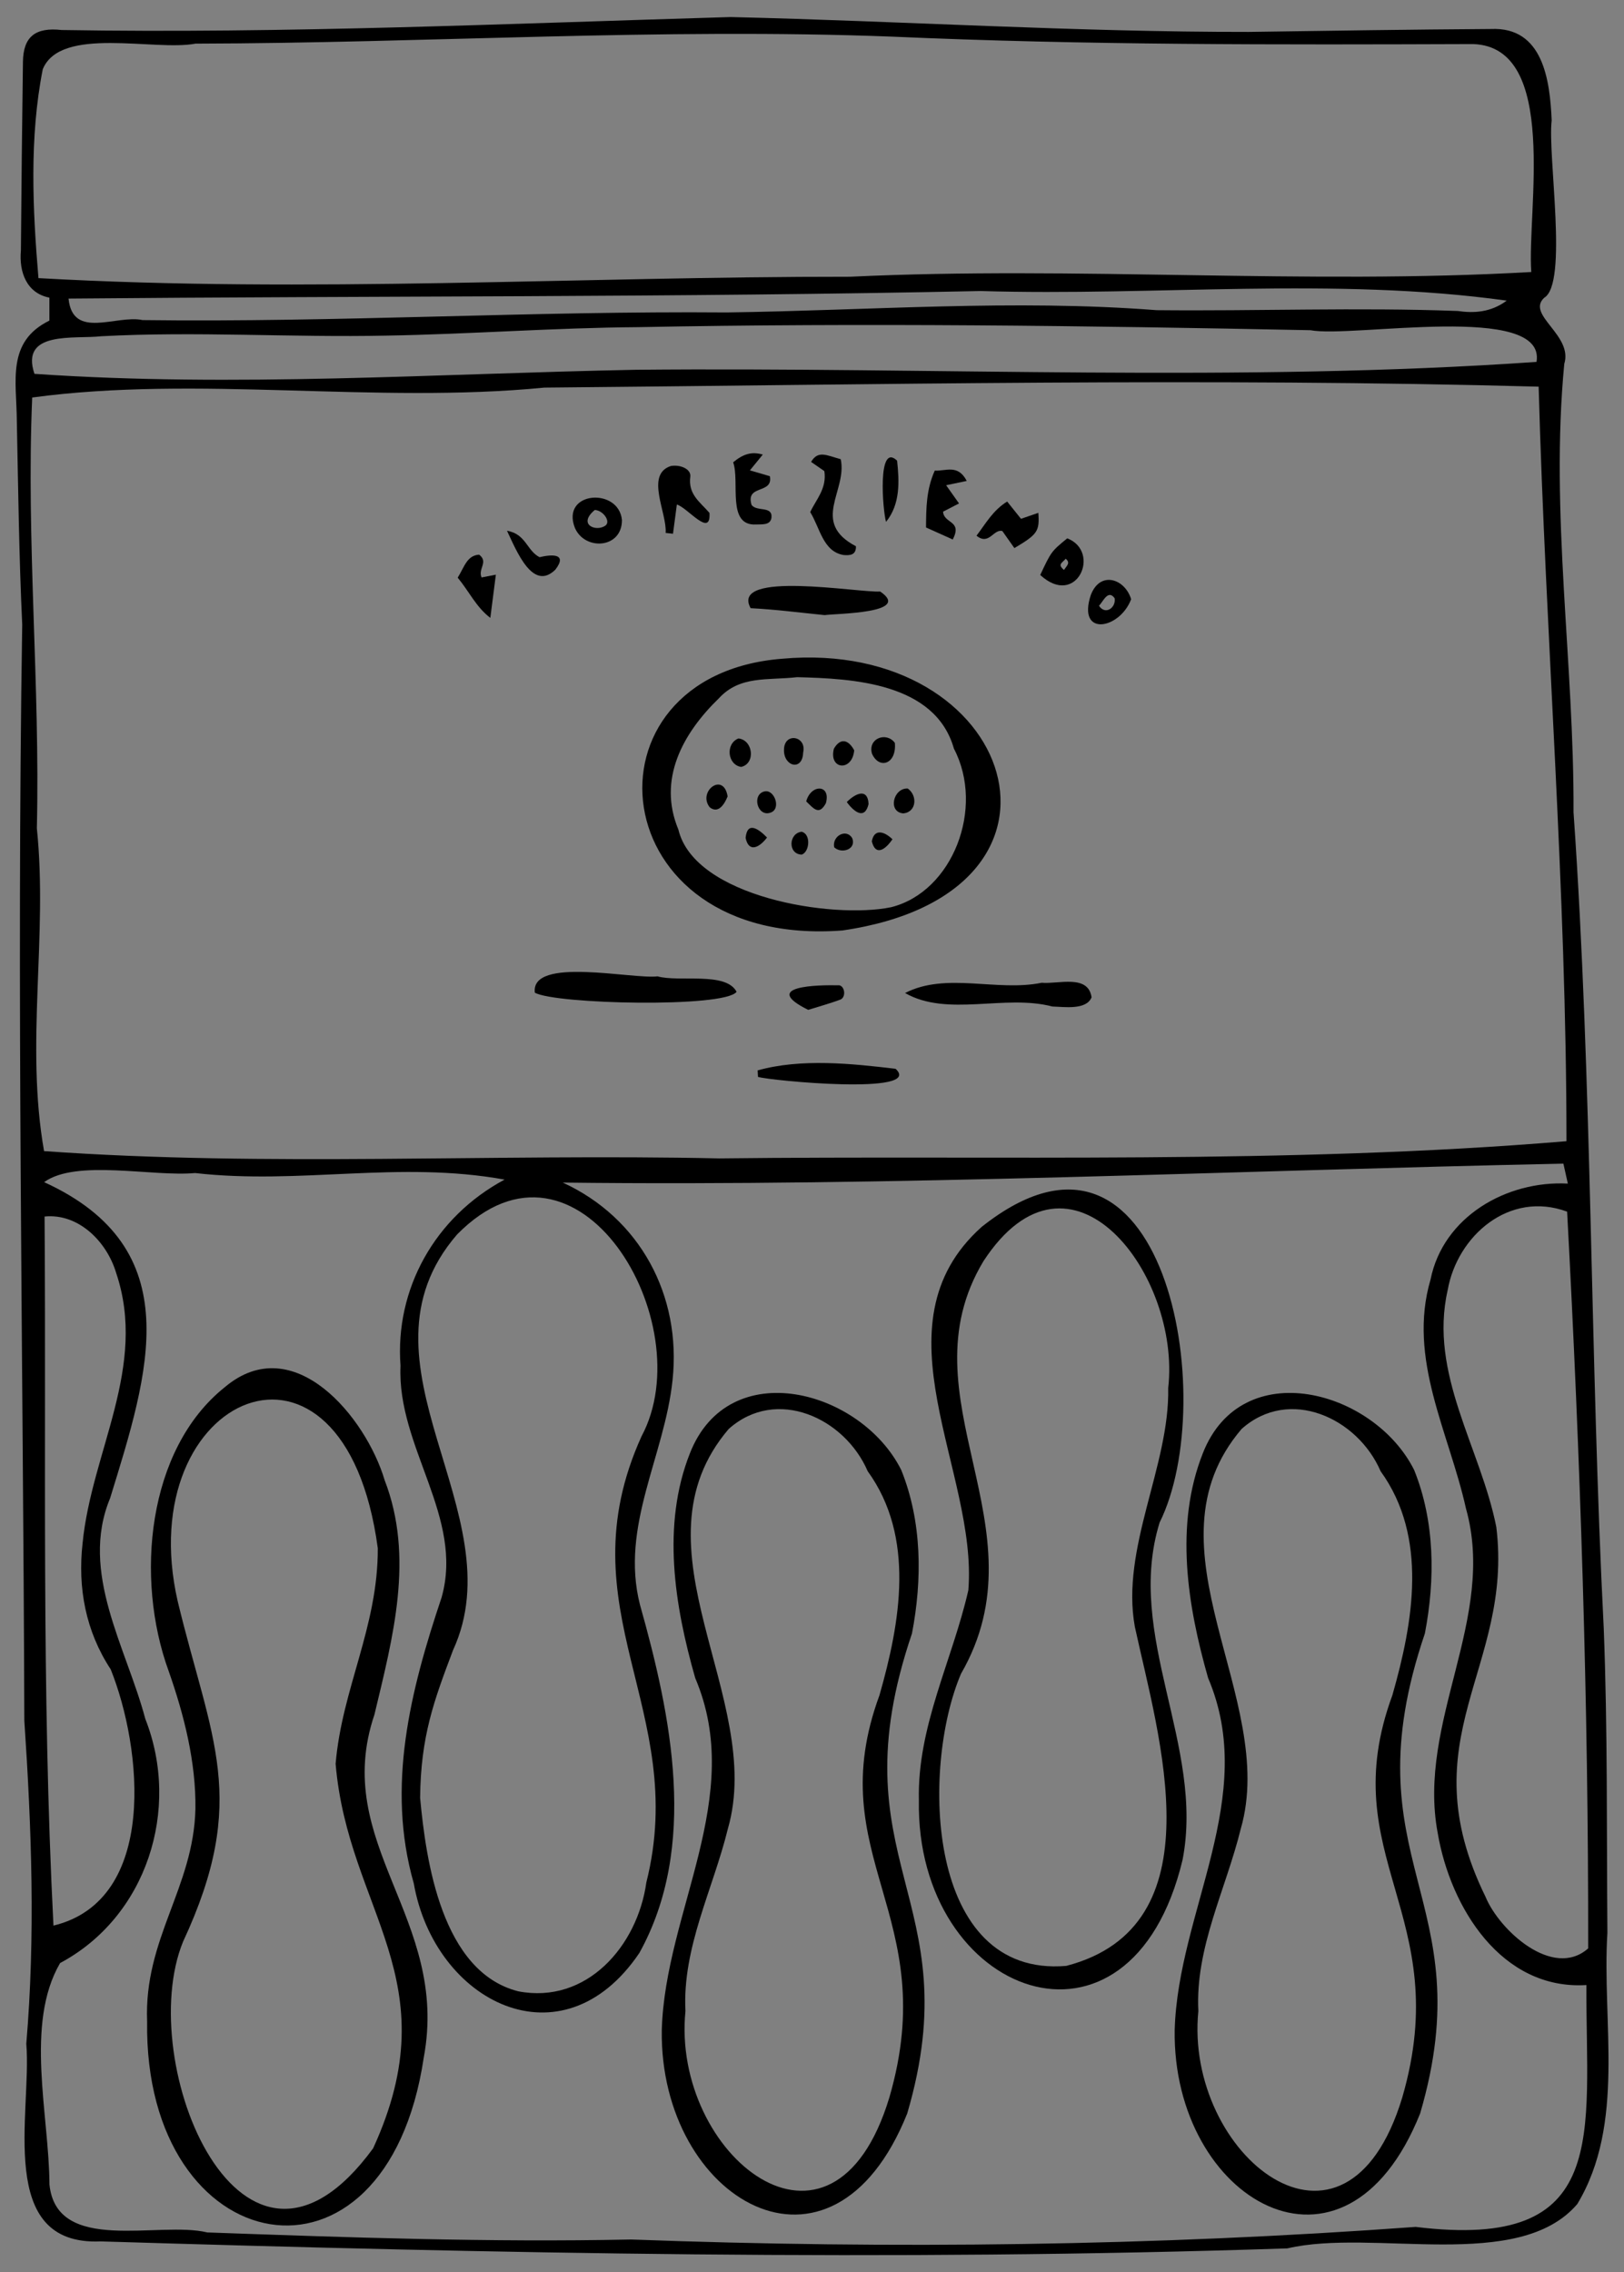 <?xml version="1.0" encoding="utf-8"?>
<!-- Generator: Adobe Illustrator 24.1.2, SVG Export Plug-In . SVG Version: 6.00 Build 0)  -->
<svg version="1.1" id="Capa_1" xmlns="http://www.w3.org/2000/svg" xmlns:xlink="http://www.w3.org/1999/xlink" x="0px" y="0px"
	 viewBox="0 0 222.97 311.9" style="enable-background:new 0 0 222.97 311.9;" xml:space="preserve">
<rect x="0" y="0" width="222.97" height="311.9" fill="#808080" stroke="none"/>
<style type="text/css">
	.st0{fill:#FFFFFF;}
</style>
<g>
	<path d="M206.87,41.27c-23.79-3.3-48.22-0.59-72.22-1.32c-41.69,0.89-83.6,0.66-125.24,1.04c0.57,5.7,6.56,2.18,10.17,2.95
		c26.74,0.34,53.46-1.27,80.2-1.05c19.69-0.27,39.4-1.83,59.01-0.31c13.81,0.14,27.57-0.4,41.35,0.11
		C202.34,43.01,204.67,42.9,206.87,41.27 M7.34,264.34c14.4-3.49,12.18-24.4,7.86-35.18c-3.44-5.23-4.55-11.19-3.86-17.32
		c1.23-12.58,8.96-24.21,4.6-37.12c-1.27-4.25-5.14-8.19-9.82-7.72C6.36,199.31,5.68,231.97,7.34,264.34 M210.96,49.68
		c1.39-8.24-25.31-3.25-31.03-4.35c-30.8-0.62-61.5-1.02-92.29-0.42c-11.51,0.08-23,0.96-34.49,1.16
		c-13.09,0.28-26.21-0.61-39.27,0.09c-3.62,0.42-11.17-0.83-9.15,5.16c27.5,1.89,55.11-0.03,82.63-0.56
		C128.43,50.37,170.23,52.52,210.96,49.68 M215.16,166.33c-7.94-2.93-15.09,3.32-16.4,10.78c-2.61,11.49,4.52,21.62,6.68,32.52
		c2.37,19.44-12.2,28.87-1.48,50.76c1.9,4.61,9.26,11.34,14.09,7.08C218.1,233.77,216.97,199.97,215.16,166.33 M57.68,246.8
		c0.8,8.63,2.96,23.9,13.48,26.56c9.38,1.8,16.36-6.21,17.58-14.94c5.97-23.75-11.45-37.41-0.66-61.25
		c8.32-15.52-8.75-44.57-25.33-27.7c-15.3,17.71,8.14,38.18-0.55,57.06C59.57,233.49,57.77,238.33,57.68,246.8 M210.24,37.34
		c-0.61-8.3,3.87-30.9-7.98-31.29c-26.61,0.09-53.18,0.16-79.76-1.02C90.64,3.81,58.7,5.92,26.85,5.99
		C21.21,7.06,8.31,3.52,5.87,9.51c-1.85,9.37-1.39,19.22-0.59,28.67c37.04,2.09,74.32-0.22,111.44-0.19
		C147.88,36.51,179.21,39.11,210.24,37.34 M69.28,161.93c-14.53-2.63-28.07,0.74-42.5-0.9c-5.8,0.54-16.33-1.94-20.72,1.25
		c19.97,9.12,14.37,26.15,9.06,43.38c-4.24,10.2,2.23,20.49,4.83,30.3c4.9,12.43,0.18,27.19-11.7,33.52
		c-4.87,8.37-1.5,20.87-1.46,30.4c0.98,9.65,15.04,4.96,21.67,6.58c19.39,0.69,38.75,1.38,58.18,0.97
		c35.87,1.33,71.88,0.89,107.72-1.73c26.94,3.33,23.35-12.65,23.45-33.2c-11.67,0.72-18.67-10.65-20.41-20.83
		c-2.9-15.34,8.13-29.46,3.87-44.6c-2.32-10.45-8.06-20.52-4.86-31.42c1.72-8.61,10.43-13.62,18.85-13.17
		c-0.18-0.81-0.37-1.68-0.61-2.74c-45.88,0.96-91.56,3.15-137.38,2.6c10.6,4.87,16.31,15.5,15.07,27.11
		c-1.09,10.44-7.21,20.06-4.48,30.82c4.31,15.3,8.03,33.21-0.08,47.83c-10.6,15.68-28.11,6.74-30.97-9.56
		c-3.81-13.3-0.45-26.52,3.82-39.25c3.12-11.04-6.14-20.64-5.64-31.79C54.2,176.97,59.7,167.06,69.28,161.93 M211.25,53.08
		c-45.38-1.24-91.05-0.27-136.52,0.13c-23.26,2.27-47.55-1.72-70.31,1.36c-0.84,19.67,1.1,39.44,0.64,59.14
		c1.53,14.76-1.61,29.63,0.99,44.31c30.65,2.18,61.85,0.33,92.69,1c38.69-0.45,77.96,0.84,116.33-2.36
		C215.08,122.16,212.2,87.43,211.25,53.08 M6.78,44.01v-3.15c-3.15-0.62-4.18-3.54-3.91-6.48c0.07-8.63,0.16-17.26,0.28-25.9
		C3.2,5.02,4.87,3.72,8.46,4.12c30.58,0.51,61.27-0.88,91.84-1.78c23.73,0.56,47.45,2.07,71.17,2.04
		c11.08-0.16,22.16-0.33,33.24-0.4c7.14-0.32,8.09,7,8.33,12.54c-0.58,4.83,2.3,22.4-1.03,24.36c-2.52,2.35,3.99,5.11,2.76,9.07
		c-1.97,20.55,1.37,41.03,1.27,61.54c2.61,37.33,2.25,74.7,4.15,112.06c0.54,13.87,0.39,27.87,0.5,41.79
		c-0.77,12.32,2.52,26.15-4.13,37.22c-8.08,9.46-28.01,3.31-39.81,6.09c-54.34,1.81-108.61,0.69-162.93-0.96
		c-14.48,0.64-9.42-17.75-10.21-27.13c1.26-14.82,0.73-29.57-0.27-44.38C3.18,185.96,2.26,135.9,3.05,85.73
		C2.61,76.42,2.5,67.08,2.31,57.77C2.28,52.33,0.86,46.92,6.78,44.01"/>
	<path d="M109.44,92.96c-4.03,0.46-7.84-0.26-10.74,2.9c-4.99,4.84-8.43,11.15-5.56,18.02c2.21,9.27,21.14,12.32,29.2,10.66
		c8.46-2.11,12.9-13.62,8.63-21.77C128.4,93.71,117.05,93.15,109.44,92.96 M107.37,90.43c31.99-2.9,43.78,32.14,8.3,37.3
		C82.44,130.25,78.94,92.67,107.37,90.43"/>
	<path d="M101.13,136.15c-1.61,2.23-24.95,1.71-27.7,0.12c-0.61-5.01,13.44-1.81,16.85-2.24
		C93.27,134.87,99.65,133.34,101.13,136.15"/>
	<path d="M124.26,136.32c5.64-2.91,12.58-0.15,18.76-1.41c2.27,0.21,6.39-1.21,6.85,2c-0.73,1.79-3.79,1.3-5.38,1.26
		C137.93,136.45,130.11,139.65,124.26,136.32"/>
	<path d="M113.22,84.44c-3.4-0.34-6.86-0.79-10.16-0.95c-2.9-5.26,14.94-2.09,17.78-2.29C125.29,84.2,114.89,84.21,113.22,84.44"/>
	<path d="M104.02,146.94c5.95-1.67,12.91-0.94,18.94-0.22c3.99,3.67-17.32,1.62-18.89,1.11
		C104.06,147.54,104.04,147.24,104.02,146.94"/>
	<path d="M110.96,138.63c-6.6-3.28,1.27-3.44,4.29-3.37c0.76,0.18,0.92,1.62,0.14,1.96C113.95,137.75,112.47,138.16,110.96,138.63"
		/>
	<path d="M51.87,212.54c-4.58-34.13-33.98-21.14-27.47,7.29c4.58,18.98,9.87,27.09,0.73,46.72c-6.78,16.6,8.1,52.99,26.1,28.36
		c10.6-23.09-3.45-32.61-5.15-52.78C46.94,231.84,51.91,223.33,51.87,212.54 M20.2,277.5c-0.46-11.36,6.38-18.35,6.63-29.18
		c0.09-6.39-1.55-12.89-3.68-18.94c-4.62-12.68-2.97-30.43,7.72-38.96c9.45-7.97,19.38,4.15,21.94,12.77
		c4.09,10.6,1.15,21.52-1.4,32.18c-6.02,17.78,10.35,27.97,6.77,47.08C53.01,317.08,19.72,310.47,20.2,277.5"/>
	<path d="M94.11,276.07c-1.97,19.65,20.19,37.69,28,11.85c7.29-25.08-9.54-32.99-1.36-55.21c2.86-10.01,4.94-21.69-1.62-30.75
		c-3.14-7.3-12.52-11.65-19.08-5.8c-13.94,16.32,5.08,36.95-0.12,54.9C97.9,259.34,93.66,267.37,94.11,276.07 M90.86,278.68
		c0.46-16.31,11.54-32,4.59-48.33c-2.84-9.94-4.62-21-0.73-30.84c5.35-13.66,23.53-8.7,29.02,2.29c2.85,7.07,2.9,15.01,1.47,22.44
		c-10.67,31.43,8.04,36.27-0.65,65.89C114.2,315.99,90.53,301.95,90.86,278.68"/>
	<path d="M164.53,276.07c-1.97,19.65,20.19,37.69,28,11.85c7.29-25.08-9.54-32.99-1.36-55.21c2.86-10.01,4.93-21.69-1.62-30.75
		c-3.14-7.3-12.52-11.65-19.08-5.8c-13.94,16.32,5.08,36.95-0.12,54.9C168.32,259.34,164.08,267.37,164.53,276.07 M161.28,278.68
		c0.46-16.31,11.54-32,4.59-48.33c-2.84-9.94-4.62-21-0.73-30.84c5.35-13.66,23.53-8.7,29.02,2.29c2.85,7.07,2.9,15.01,1.47,22.44
		c-10.67,31.43,8.04,36.27-0.65,65.89C184.62,315.99,160.95,301.95,161.28,278.68"/>
	<path d="M160.39,190.55c1.78-15.51-13.43-35.67-25.36-17.43c-11.29,18.75,8.56,36.48-3.09,56.65c-5.51,12.93-4.82,41.74,14.45,40.1
		c20.85-5.42,12.71-31.42,9.42-46.56C153.85,212.5,160.61,201.19,160.39,190.55 M126.16,247.15c-0.24-10.17,4.58-19.16,6.79-28.85
		c1.33-16.33-13.28-36.33,1.82-49.87c25.16-19.99,32.85,23.66,24.44,40.58c-4.8,15.53,6.21,30.63,3.15,46.31
		C155.21,285.17,125.7,273.98,126.16,247.15"/>
	<path d="M101.39,101.37c2.03,0.24,2.37,3.45,0.37,3.91C99.87,104.99,99.57,102.09,101.39,101.37"/>
	<path d="M122.86,101.98c0.27,2.91-2.16,3.7-3.14,1.48C119.12,101.36,121.7,100.4,122.86,101.98"/>
	<path d="M99.9,109.33c-0.41,1.01-1.25,2.45-2.46,1.49C95.74,108.66,99.34,105.88,99.9,109.33"/>
	<path d="M117.28,103c-0.27,2.98-3.53,2.65-2.79-0.22C115.36,101.27,116.47,101.49,117.28,103"/>
	<path d="M110.27,103.31c-0.09,2.61-2.71,1.9-2.63-0.4C107.67,100.47,110.8,101.02,110.27,103.31"/>
	<path d="M124.62,108.24c1.36,0.93,1.25,3.23-0.59,3.42C121.86,111.49,122.62,108.17,124.62,108.24"/>
	<path d="M104.97,108.64c1.38-0.32,2.37,2.51,0.74,2.94C103.97,112.11,103.19,109.05,104.97,108.64"/>
	<path d="M105.31,114.97c-1.08,1.43-2.51,2.1-2.94,0.06C102.59,112.71,104.1,113.74,105.31,114.97"/>
	<path d="M110.06,114.18c1.31,0.31,1.1,2.77,0.01,3.14C108.14,117.25,108.27,114.38,110.06,114.18"/>
	<path d="M110.69,110.01c0.65-2.41,3.43-2.36,2.7,0.25C112.46,111.97,111.75,111.04,110.69,110.01"/>
	<path d="M122.53,115.21c-0.95,1.4-2.31,2.39-2.83,0.29C120.01,113.73,121.39,114.1,122.53,115.21"/>
	<path d="M116.26,110.1c1.29-1.29,2.9-1.89,2.99,0.28C118.73,112.56,117.29,111.51,116.26,110.1"/>
	<path d="M114.53,116.31c-0.31-1.56,1.67-2.62,2.48-1.25C117.61,116.62,115.52,117.26,114.53,116.31"/>
	<path d="M111.24,70.3c0.79-1.71,2.31-3.24,1.94-5.63c-0.5-0.35-1.16-0.81-1.82-1.26c0.95-1.61,2.07-0.93,4.07-0.37
		c0.94,4.33-4.2,8.65,2.09,11.95c0.03,1.24-0.86,1.27-1.71,1.2C112.99,75.71,112.58,72.46,111.24,70.3"/>
	<path d="M91.39,73.16c0.21-2.75-2.85-8.03,0.72-9.19c1.31-0.22,2.77,0.42,2.67,1.44c-0.34,2.45,1.33,3.5,2.63,5
		c0.21,3.49-2.97-0.7-4.48-1.15c-0.2,1.56-0.37,2.78-0.53,4.01C92.06,73.24,91.73,73.2,91.39,73.16"/>
	<path d="M130.81,74.06c-1.3-0.58-2.43-1.1-3.67-1.65c0.02-2.67,0.03-5.18,1.2-7.81c1.47,0.11,3.17-0.94,4.39,1.42
		c-1.01,0.21-1.77,0.37-2.83,0.59c0.58,0.82,1.08,1.53,1.77,2.5c-0.81,0.42-1.5,0.77-2.19,1.13
		C129.58,71.91,132.18,71.42,130.81,74.06"/>
	<path d="M100.66,63.46c1.39-1.14,2.51-1.5,4.07-1.06c-0.67,0.82-1.17,1.43-1.77,2.17c1.04,0.3,1.93,0.56,2.74,0.8
		c0.49,2.52-3.39,1.08-2.51,3.95c0.74,0.97,2.9,0.08,2.73,1.75c-0.16,1.08-1.32,0.88-2.11,0.93
		C99.73,72.22,101.61,66.15,100.66,63.46"/>
	<path d="M138.28,68.85c0.7,0.87,1.31,1.62,1.9,2.37c0.8-0.28,1.57-0.54,2.38-0.82c0.18,2.53-0.1,2.95-3.29,4.84
		c-0.54-0.77-1.09-1.55-1.65-2.34c-1.22-0.33-1.82,2.04-3.55,0.64C135.34,71.87,136.32,70.06,138.28,68.85"/>
	<path d="M81.66,70.01c-2.38,1.98,0.13,3.03,1.42,2.17C83.94,71.64,82.81,70.04,81.66,70.01 M85.39,71.38
		c0.03,3.95-5.12,4.26-6.47,1.06C76.99,67.42,84.95,66.87,85.39,71.38"/>
	<path d="M146.08,78.24c0.39-0.59,0.93-0.96,0.24-1.54C145.8,77.31,145.16,77.46,146.08,78.24 M146.53,73.9
		c4.72,1.83,1.29,9.63-3.71,5.03C144.34,75.7,144.34,75.7,146.53,73.9"/>
	<path d="M62.84,79.3c0.94-1.52,1.27-3.04,2.94-3.16c1.33,1-0.19,1.94,0.34,3.13c0.55-0.11,1.19-0.23,1.96-0.38
		c-0.24,1.9-0.48,3.75-0.76,5.93C65.34,83.31,64.43,81.21,62.84,79.3"/>
	<path d="M150.89,83.16c0.88,1.33,2.35,0.25,2.15-1.03C152.14,80.88,151.49,82.52,150.89,83.16 M155.3,82.26
		c-1.55,4.13-7.44,5.23-5.54-0.57C151.06,78.27,154.48,79.48,155.3,82.26"/>
	<path d="M69.61,72.86c2.61,0.44,2.71,2.73,4.47,3.63c1.53-0.37,3.94-0.6,2.17,1.71C73.16,81.24,70.93,75.66,69.61,72.86"/>
	<path d="M121.65,71.64c-0.45-1.5-1.23-11.03,1.52-8.4C123.47,66.08,123.63,69.2,121.65,71.64"/>
</g>
<path d="M466.72,220.23c0.02,0.24,0.04,0.47,0.05,0.71C466.97,220.74,467.14,220.24,466.72,220.23 M460.94,49.66
	c-2.87-2.41-17.04,0.13-21.92-0.13c-16.9,0.32-33.92-0.86-50.85,0.14c-18.96-0.91-37.81-1.5-56.82-0.34
	c-6.31,0.18-12.63,1.05-18.92-0.37c-1.75-0.05-5.08-1.19-5.73,1.03c1.18,2.07,5.77,0.32,7.99,0.66c7.49-1.15,15.23-0.31,22.82-0.33
	c18.09,1.69,36.19-0.68,54.23,0.84c13.62,0.83,27.32-0.54,40.95-0.47C441.97,50.43,452.21,52.77,460.94,49.66 M462.3,53.41
	c-30.42-0.73-60.86,1.26-91.25-0.69c-19.67-0.19-39.46-0.33-58.93,0.88c-2.28-0.34-4.52-0.28-7.21,1.64
	c36.18-1.02,72.42,0.84,108.71-0.1C429.9,54.56,446.34,57.82,462.3,53.41 M303.88,172.51c-0.38,23.8,1.45,47.3,0.75,71.07
	c0.25,9.75-1.91,19.89,0.03,29.39c18.85-2.68,18.41-31.93,10.34-44.86c-6.73-10.69,0.29-21.79,0.74-33.13
	C315.72,186.77,314.26,173.43,303.88,172.51 M390.12,189.95c1.26-20.38-22.49-33.43-29.74-9.18c-6.36,21.64,12.17,34.17,1.28,56.14
	c-6.13,15.18,4.29,49.33,23.31,30.96c14.6-22.86-5.86-38.71-0.12-56.89C387.42,203.9,390.41,198.1,390.12,189.95 M468.02,194.96
	c2.63-23.89-27.39-37.39-32.63-9.02c-3.06,15.72,11.72,29.89,3.99,45.19c-8.69,14.13-9.26,41.75,12.72,41.85
	c17.17-0.65,14.65-23.96,15.72-36.18c0.47-7.16-5.06-13.25-2.98-20.6C466.62,209.22,467.85,202.17,468.02,194.96 M465.1,44.88
	c0.36-5.64,1.61-32.45-6.98-30.59c-26.72-1.65-53.33-1.67-80.02-1.14c-23.39-0.14-46.86-0.45-70.16-0.15
	c-3.71,0.98-4.69,2.2-4.64,6.11c0.39,8.77-0.14,17.8,0.95,26.47c24.3,3.72,49.65-0.59,74.28,1.77
	C407.26,46.78,436.71,49.36,465.1,44.88 M304.21,169.93c8.84,0.43,12.22,10.13,13.64,17.62c2.58,11.31-5.49,22.1-2.93,33.12
	c5.78,13.03,10.69,26.28,5.6,40.34c-2.22,8.42-8.19,12.62-16.38,14.92c-1.04,7.89,0.63,16.04,0.75,23.98
	c0.21,5.48,1.09,5.69,6.36,7.76c19.99,3.32,40.51,0.77,60.72,1.94c28.59-0.55,57.37,0.92,85.81-2.28
	c11.43-0.56,7.87-31.77,9.08-40.83c-3.32,3.32-5.05,8.35-10.02,9.07c-7.05,1.2-15.27,0.83-20.19-5.32
	c-10.4-12.75-4.13-28.89,0.52-42.69c3.22-14.81-7.94-29.09-3.68-44.18c3.76-17.07,20.93-21.75,31.99-7.83
	c0.46,0.42,0.71,1.3,1.95,0.79c0.18-3.99,0.85-8.08-0.06-12.33c-29.61-0.19-58.69,1.7-88.41,1.6c16.94,8.48,15.79,30.75,8.61,45.65
	c-5.01,14.1,8.29,27.2,4.61,42.92c-3.76,37.73-44.8,23.13-32.68-18.93c8.03-14.48-2.42-28.13-2.83-42.77
	c0.16-9.58,1.99-20.01,10.91-25.33c0.52-0.42,1.33-0.67,0.95-1.88c-21.64-0.3-43.32-0.97-64.93-0.72
	C303.41,166.55,303.56,168.21,304.21,169.93 M302.45,57.76c-2.71,20.67-0.19,41.5,0.13,62.24c0.96,13.98-0.93,28.25,1.18,42.06
	c54.46-0.03,109.94,4.74,163.85-2.24c0.07-32.16,0.68-71.81-2.78-103.11c-35.4,0.01-71.04,1.23-106.53,0.1
	c-12.19-1.49-24.49,1.87-36.59-0.22C315.17,56.83,309.04,55.87,302.45,57.76 M302.7,49.23c-5.91-2.35-3.1-20.5-2.51-26.2
	c-0.22-5.93-0.03-11.19,7.03-12.03c9.41-0.8,18.96,0.45,28.42,0.07c32.81,0.75,65.55-0.52,98.35,0.3
	c10.64,2.34,21.97-2.01,32.09,1.7c0.83,10.7,2.18,21.46,1.83,32.2c0.13,2.74-2.04,2.4-3.95,3.4c5.63,6.61,5.01,13.96,4.45,22.28
	c-0.22,8.94,1.2,17.78,1.3,26.7c0.15,38.13,0.91,76.28-0.36,114.38c0.43,25.28,0.21,50.65-1.3,75.9
	c-0.89,6.95,1.19,18.27-7.15,20.93c-34.28,4.14-69.22,2.61-103.74,2.66c-10.81-1.85-53.44,4.31-54.66-8.53
	c-1.86-25.14-0.03-50.28,0.52-75.42c-0.16-26.03-1.39-52.05-1.95-78.04c1.11-28.35-2.45-56.57-1.49-84.91
	c0.19-3.76-0.92-8.23,2.11-11.1C303.06,52.23,303.06,50.82,302.7,49.23"/>
<path d="M384.22,99c-12.11-1.45-16.59,9.19-13.77,19.54c4.43,11.39,16.06,11.35,26.37,9.19c9.42-0.86,10.45-13.53,7.83-20.57
	C400.82,99.81,391.74,98.75,384.22,99 M385.7,131.17c-27.82,1.07-26.11-37.25,0.06-34.89c14.94-0.23,33.29,10.78,21.29,26.79
	C402.91,131.36,393.53,130.16,385.7,131.17"/>
<path d="M399.31,142.53c6.2-2.86,13.4-0.25,20.02-0.77c2.42,0.46,5.92-1.57,7.24,1.39C423.88,145,400.37,145.9,399.31,142.53"/>
<path d="M354.98,143.62c6.77-4.3,15.25-0.18,22.78-2.17c2.22-0.79,3.51,2,0.43,2.66C370.4,144.72,362.81,144.31,354.98,143.62"/>
<path d="M387.81,86.84c2.01,0.4,9.62-0.66,6.66,3.04c-4.54,0.88-9.41-0.83-14.1-0.1c-0.41,0.03-1.13-0.49-1.23-0.88
	c0.81-3.41,6.05-1.77,8.67-2.13C387.81,86.79,387.81,86.81,387.81,86.84"/>
<path d="M380.13,152.95c5.47-2.34,12.05,0.63,17.9-1.19c1.89-0.36,3.4,0.34,3.09,1.2c-4.45,3.32-14.96,0.54-20.72,0.88
	C380.31,153.54,380.22,153.25,380.13,152.95"/>
<path d="M392.73,143.55c-1.54,1.29-5.05,1.88-5.89-0.26C387.55,141.41,392.79,140.49,392.73,143.55"/>
<path d="M394.96,276.99c-1.61,27.19,27.24,35.92,33.19,7.46c5.25-16.65-11.14-31.58-3.85-47.88c4.76-10.42,7.91-24.42-0.75-33.7
	c-4.87-5.68-13.72-11.69-20.28-4.96c-13.66,14.84-0.58,34.9-3.09,51.92C398.39,258.37,396.01,268.69,394.96,276.99 M431.34,219.4
	c0.15,9.7-5.95,17.07-6.52,26.54c-0.48,4.86,1.3,9.33,3.17,13.7c5.02,12.25,3.96,26.49-2.68,37.83c-3.78,6.6-11.59,8.9-19.24,6.17
	c-11.24-3.17-14.99-18.19-14.35-28.62c0.52-12.94,9.01-24.88,5.44-37.96c-3.04-10.46-4.86-21.19-1.18-31.75
	C404.2,179.74,434.01,198.92,431.34,219.4"/>
<path d="M354.26,219.27c0-30.77-33.09-30.45-28.89,1.27c2.37,16.25,13.14,24.71,2.02,41.36c-3.73,7.73-5.26,15.78-3.36,24.28
	c2.05,11.12,16.48,22.44,25.42,10.98c13.01-15.34,2.55-33.62-0.53-50.23C348.72,237.35,354.58,228.73,354.26,219.27 M356.84,218.12
	c0.58,10.34-4.31,17.98-5.22,27.73c2.04,18.64,14.32,35.47-0.57,53.46c-4.99,6.33-14.22,7.54-20.92,1.15
	c-10.3-9.28-11.15-24.86-6.05-37.12c14.78-19.97-5.25-33.54-0.56-54.51C330.94,182.67,357.63,195.29,356.84,218.12"/>
<path d="M384.96,107.51c-0.62,2.77-2.85,1.46-2.71-0.8C382.51,104.08,385.21,105.29,384.96,107.51"/>
<path d="M376.94,105.45c1.6,0.49,1.13,4.36-0.74,3.7C374.59,108.31,375.06,105.35,376.94,105.45"/>
<path d="M379.89,115.88c-1.73-0.49-1.66-3.83,0.17-3.99C381.69,112.45,381.41,115.22,379.89,115.88"/>
<path d="M395.05,107.78c0.24-2.53,3.36-2.57,3.11-0.22C397.79,110.02,395.9,109.04,395.05,107.78"/>
<path d="M390.18,109.91c-1.3-1.58-2.58-3.69-0.08-4.02C392.39,106.38,390.95,108.19,390.18,109.91"/>
<path d="M385.22,118.81c0.26,1.69-1.15,3.94-2.51,2.54C382,119.81,383.67,117.19,385.22,118.81"/>
<path d="M396.66,118.07c0.79,1.14,0.54,3.37-1.32,3.04C393.54,120.31,394.84,117.63,396.66,118.07"/>
<path d="M399.34,112.43c0.1,1.53-1.33,2.92-2.35,1.47C396.16,112.19,398.3,110.54,399.34,112.43"/>
<path d="M387.45,113.96c-0.99,1.65-2.84,2.16-3.04-0.13C384.81,111.5,386.57,112.2,387.45,113.96"/>
<path d="M391.77,119.55c-1.01,1.69-2.65,2.34-3.04-0.06C388.99,117.18,390.88,117.9,391.77,119.55"/>
<path d="M378.53,118.77c0.26,2.71-2.88,2.43-2.52,0.46C376.53,117.9,377.66,117.42,378.53,118.77"/>
<path d="M393.55,113.33c-0.82,1.48-2.28,2.91-2.91,0.75C390.72,112.28,392.19,112.45,393.55,113.33"/>
<path d="M376.21,113.08c-1.05,1.12-1.8,2.13-2.63,0.44C373.48,111.78,375.07,111.87,376.21,113.08"/>
<path d="M387.36,75.05c0.79-1.71,2.31-3.24,1.94-5.63c-0.5-0.35-1.16-0.81-1.82-1.26c0.95-1.61,2.07-0.93,4.07-0.37
	c0.95,4.33-4.2,8.65,2.09,11.95c0.03,1.24-0.86,1.27-1.71,1.2C389.12,80.46,388.71,77.21,387.36,75.05"/>
<path d="M367.51,77.91c0.21-2.75-2.85-8.03,0.72-9.19c1.31-0.22,2.77,0.42,2.67,1.44c-0.34,2.45,1.33,3.5,2.63,5
	c0.21,3.49-2.97-0.7-4.48-1.15c-0.2,1.56-0.37,2.78-0.53,4.01C368.19,77.98,367.85,77.94,367.51,77.91"/>
<path d="M406.94,78.81c-1.3-0.58-2.43-1.1-3.67-1.65c0.02-2.67,0.03-5.18,1.2-7.81c1.47,0.11,3.17-0.94,4.39,1.42
	c-1.01,0.21-1.77,0.37-2.83,0.59c0.58,0.82,1.08,1.53,1.77,2.5c-0.81,0.42-1.5,0.77-2.19,1.13
	C405.71,76.65,408.31,76.16,406.94,78.81"/>
<path d="M376.79,68.2c1.39-1.14,2.51-1.5,4.07-1.06c-0.67,0.82-1.17,1.43-1.77,2.17c1.04,0.3,1.93,0.56,2.74,0.8
	c0.49,2.51-3.39,1.08-2.51,3.95c0.74,0.97,2.9,0.08,2.73,1.75c-0.16,1.08-1.32,0.88-2.11,0.93C375.85,76.96,377.74,70.9,376.79,68.2
	"/>
<path d="M414.4,73.6c0.7,0.87,1.31,1.62,1.91,2.37c0.8-0.28,1.57-0.54,2.38-0.82c0.18,2.53-0.1,2.95-3.29,4.84
	c-0.54-0.77-1.09-1.55-1.65-2.34c-1.22-0.33-1.82,2.04-3.55,0.64C411.47,76.61,412.45,74.81,414.4,73.6"/>
<path d="M357.78,74.76c-2.38,1.98,0.13,3.03,1.42,2.17C360.07,76.39,358.94,74.78,357.78,74.76 M361.52,76.13
	c0.03,3.95-5.12,4.26-6.47,1.06C353.11,72.16,361.08,71.62,361.52,76.13"/>
<path d="M422.21,82.99c0.39-0.59,0.93-0.96,0.24-1.54C421.93,82.06,421.29,82.21,422.21,82.99 M422.66,78.65
	c4.72,1.83,1.29,9.63-3.71,5.03C420.46,80.44,420.46,80.44,422.66,78.65"/>
<path d="M338.97,84.05c0.94-1.52,1.27-3.04,2.94-3.16c1.33,1-0.19,1.94,0.34,3.13c0.55-0.11,1.19-0.23,1.96-0.38
	c-0.24,1.89-0.48,3.75-0.76,5.93C341.47,88.06,340.56,85.95,338.97,84.05"/>
<path d="M427.01,87.9c0.88,1.33,2.35,0.25,2.15-1.03C428.27,85.63,427.62,87.26,427.01,87.9 M431.42,87.01
	c-1.55,4.13-7.44,5.23-5.54-0.57C427.19,83.02,430.61,84.23,431.42,87.01"/>
<path d="M345.73,77.6c2.61,0.44,2.71,2.73,4.47,3.63c1.53-0.37,3.94-0.6,2.17,1.71C349.29,85.99,347.06,80.4,345.73,77.6"/>
<path d="M397.78,76.38c-0.45-1.5-1.23-11.03,1.52-8.4C399.59,70.83,399.76,73.94,397.78,76.38"/>
<path d="M528.46,241.21c3.71,1.14,35.02,2.66,34.84-0.65c-0.09-1.16-0.96-1.31-1.84-1.36c-10.98-0.34-21.84-0.27-32.85-0.06
	C528.55,239.96,528.51,240.48,528.46,241.21 M680.88,238.4c-19.94-0.84-39.91,0.73-59.9,0.08c-4.11,2.45-22.51-3.53-19.66,3.61
	c12.76,1.3,25.27,0.82,38.02,1.08c13.73-0.51,28.53,1.74,41.74-1.31C681.03,240.91,680.96,239.8,680.88,238.4 M524.34,198.59
	c-0.52,11.89-1.18,26.23,1.28,37.5c12.31,0.95,24.88,1.61,37.67-0.08c0.76-12.44,1.98-25.37,0.33-37.75
	C550.54,197.34,537.37,196.76,524.34,198.59 M567.56,196.35c-2.04,3.56-0.35,7.38-0.75,11.15c-0.41,9.46-1.15,18.92-0.67,28.4
	c1.16,15.68-2.78,50.16,23.11,40.52c12.34-7.82,6.86-24.66,8.22-36.88c0.04-12.49,0.23-24.99,0.63-37.47
	c0.03-1.57,0.11-3.19-1.26-4.78C587.32,196.94,577.24,196.87,567.56,196.35 M601.74,199.09c-1.29,10.21,0.77,20.96-0.94,31.34
	c-0.2,1.69-0.36,3.43,0.6,5.33c27.4,1.64,55.46,2.29,82.86-0.13c0.7-10.59,0.45-20.96-0.5-31.48c-0.28-3.58-0.91-3.97-4.61-4.07
	c-22.5-1.4-45-1.9-67.49-2.4C608.37,197.53,604.48,196.75,601.74,199.09 M563.44,244.55c-11.5-1.95-23.08,0.79-34.66-0.65
	c-2.69-0.22-3.84,0.48-3.82,3.26c-1.57,7.22-0.21,14.52-0.19,21.87c0.58,11.97-0.49,24.36,2.24,36.06
	c1.95,5.56,26.32,3.23,32.78,4.54c18.12,0.41,36.27-0.19,54.4,0.08c21.73,0.54,43.45-0.25,65.13-1.34c2.66,0.05,4.8-0.49,6.85-2.94
	c0.42-19.56,0.25-40.09-0.12-59.89c-26.96-3.11-57.42,0.15-84.99-0.96c-2.87,12.31,2.07,31.71-14.54,35.53
	C563.26,284.74,565.23,260.17,563.44,244.55 M525.35,239.51c-1.05-0.37-2.24-0.78-3.54-1.23c-0.03-12.08,0.28-24.06,0.31-36.13
	c0.02-4.74,2.17-6.51,6.61-6.46c13.3-0.38,26.92,1.5,39.72-1.88c9.36,0.27,18.63,1.54,28,0.78c1.97-0.06,4.01-0.5,5.8,0.92
	c0.38,0.3,1.11,0.19,1.68,0.21c25.73,0.67,51.43,1.34,77.13,2.72c3.86,0.18,4.83,0.9,5.35,4.72c1.22,10.71,0.4,21.55,1.46,32.28
	c0.56,2.61-1.52,2.54-3.71,3.17v3.43c0.86,0.4,1.73,0.81,2.58,1.21c3.04,10.19,0.46,21.55,1.19,32.15
	c-1.42,8.48,3.42,28.28-1.87,33.68c-29.44,4.69-60.35,1.92-90.28,2.72c-21.29,0.04-42.54-0.59-63.82-1.14
	c-11.53,0.88-7.34-14.38-8.52-21.57c-0.61-14.18-2.09-28.46-1.42-42.56C521.41,242.57,526.18,242.42,525.35,239.51"/>
<path d="M579.64,221.43c0.08-0.24,0.15-0.49,0.23-0.73c-0.08,0.24-0.17,0.48-0.25,0.71c0.78,2.31-0.89,4.67,0.59,7.03
	c-0.05,2.03-0.19,4.09,2.14,4.92c2.84-2.79,0.46-5.89,1.16-8.31C582.1,223.48,581.47,222.1,579.64,221.43 M582.14,246.59
	c-2.6-3.75,0.08-9.57-4.01-13.27c-1.32-1.63-3.5-8.46-1.58-9.93c0.67-0.73,0.61-1.54,0.35-2.41c-1.23-3.09,2.69-7.37,5.08-3.83
	c1.04,1.54,1.22,3.55,3.15,4.39c4.06,2.6,0.66,9.34,0.63,13.11c0.74,0.94,1.52,0.2,2.31,0.07c3.98-0.87,4.15,4.36,0.77,4.91
	c-0.62,0.08-0.81-0.11-1.42,0.39c1.12,3,0.04,4.4-3.24,3.66C583.5,244.65,582.87,245.55,582.14,246.59"/>
<path d="M582.84,260.57c1.94,0.26,9.5-1.25,6.69,2.49c-4.19,0.96-8.83,0.05-13.16,0.28c-0.79,0.13-1.67-0.79-1.75-1.39
	c1.33-2.71,5.73-0.75,8.21-1.1C582.84,260.76,582.84,260.66,582.84,260.57"/>
<path d="M578.46,254.87c2.02-1.46,11.19-3.01,8.59,1.14C584.21,256.58,580.23,258.06,578.46,254.87"/>
<path class="st0" d="M579.61,221.41c0.08-0.24,0.17-0.47,0.25-0.71c-0.08,0.24-0.15,0.49-0.23,0.74
	C579.64,221.44,579.61,221.41,579.61,221.41"/>
</svg>
